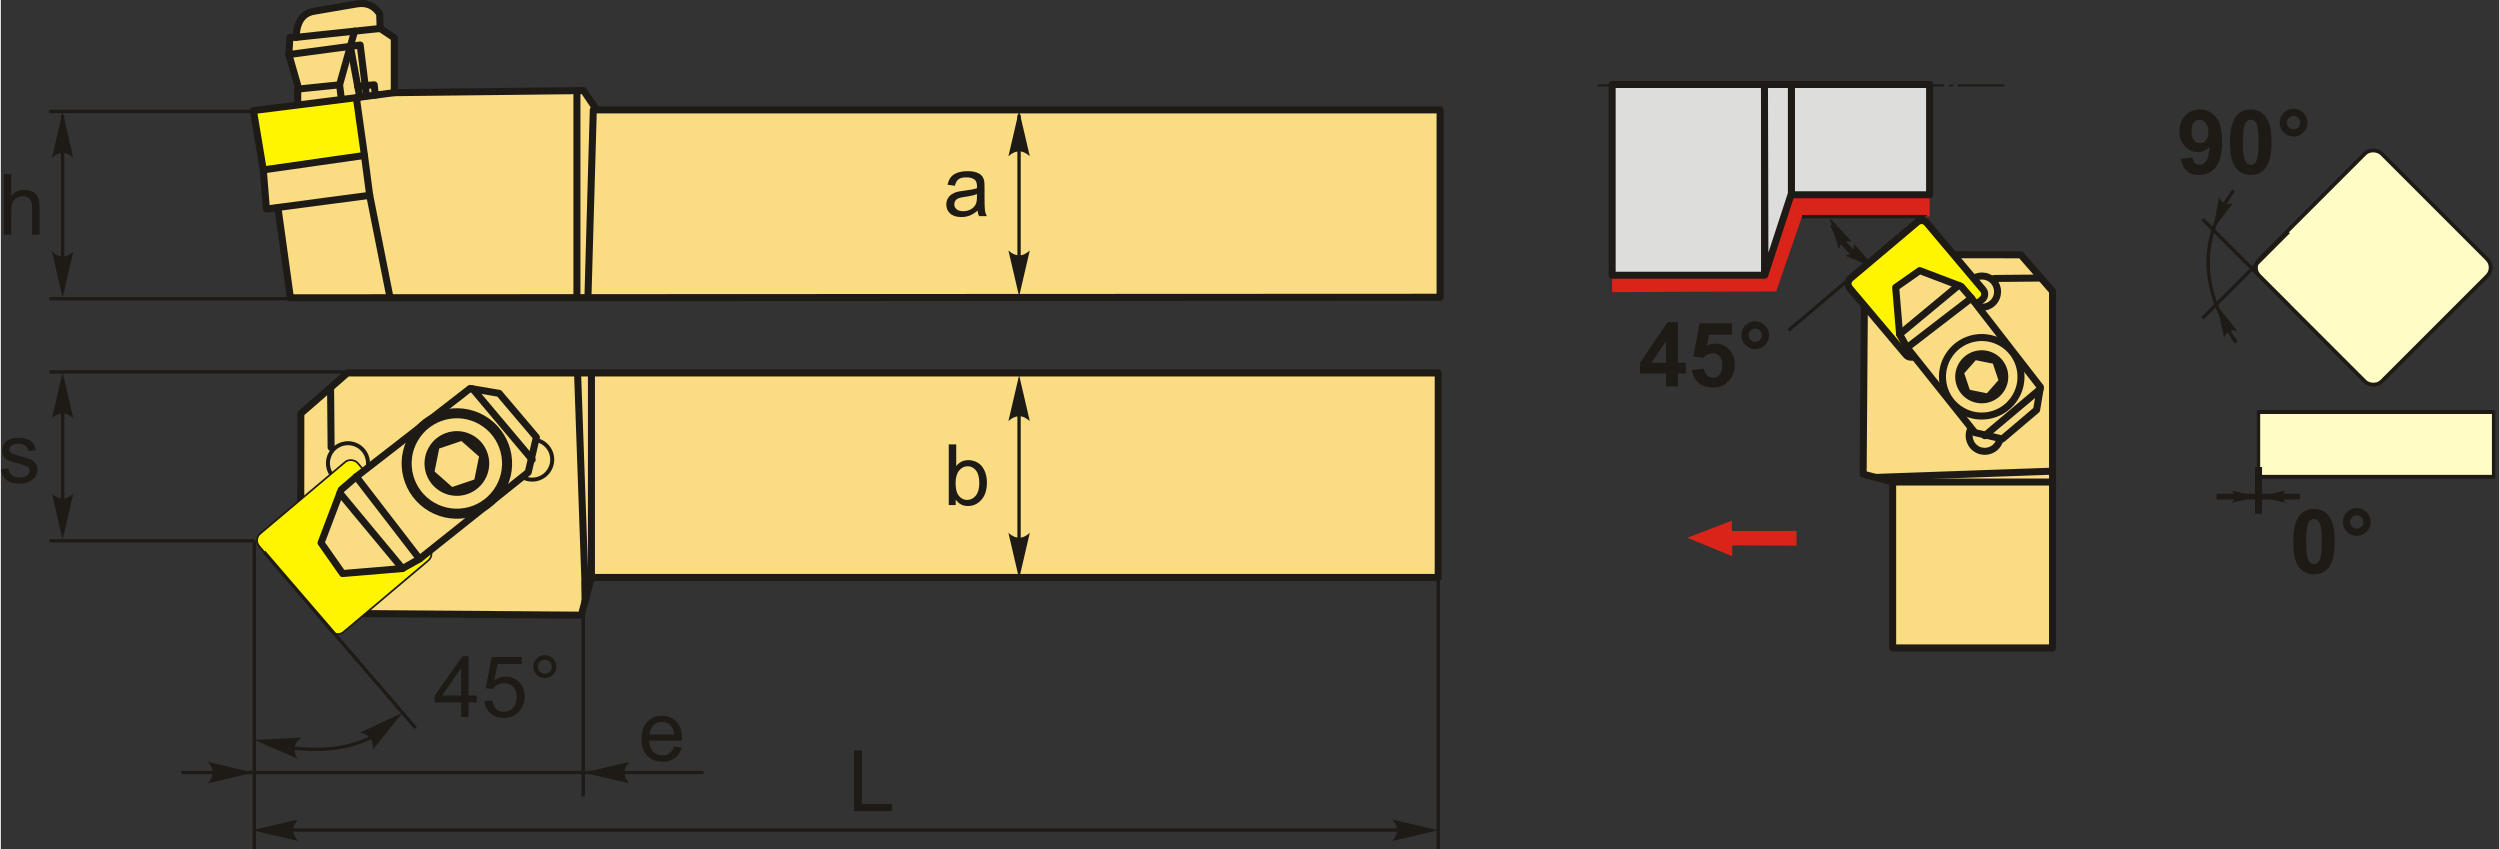 <?xml version="1.0" encoding="UTF-8"?>
<!DOCTYPE svg PUBLIC "-//W3C//DTD SVG 1.1//EN" "http://www.w3.org/Graphics/SVG/1.1/DTD/svg11.dtd">
<!-- Creator: CorelDRAW 2018 (64-Bit) -->
<svg xmlns="http://www.w3.org/2000/svg" xml:space="preserve" width="1775px" height="603px" version="1.1" style="shape-rendering:geometricPrecision; text-rendering:geometricPrecision; image-rendering:optimizeQuality; fill-rule:evenodd; clip-rule:evenodd"
viewBox="0 0 1698.25 577.31"
 xmlns:xlink="http://www.w3.org/1999/xlink">
 <rect x="0" y="0" width="1698.25" height="577.31" fill="#333333" stroke="none"/>
 <defs>
  <style type="text/css">
   <![CDATA[
    .str3 {stroke:#1E1A16;stroke-width:3.83;stroke-miterlimit:22.926}
    .str5 {stroke:#1E1A16;stroke-width:4.78;stroke-miterlimit:22.926}
    .str2 {stroke:#1E1A16;stroke-width:2.26;stroke-miterlimit:22.926}
    .str4 {stroke:#1E1A16;stroke-width:7.65;stroke-linecap:round;stroke-linejoin:round;stroke-miterlimit:22.926}
    .str0 {stroke:#1E1A16;stroke-width:4.78;stroke-linecap:round;stroke-linejoin:round;stroke-miterlimit:22.926}
    .str6 {stroke:#1E1A16;stroke-width:4.78;stroke-linecap:round;stroke-linejoin:round;stroke-miterlimit:22.926}
    .str1 {stroke:#1E1A16;stroke-width:4.78;stroke-linecap:round;stroke-linejoin:round;stroke-miterlimit:22.926}
    .fil2 {fill:none}
    .fil8 {fill:#DDDDDC}
    .fil9 {fill:#1E1A16}
    .fil5 {fill:#FFFCC6}
    .fil1 {fill:#FFF500}
    .fil0 {fill:#FADC82}
    .fil7 {fill:#DA241A}
    .fil3 {fill:#1E1A16;fill-rule:nonzero}
    .fil4 {fill:#1E1A16;fill-rule:nonzero}
    .fil6 {fill:#DA241A;fill-rule:nonzero}
   ]]>
  </style>
 </defs>
 <g id="Layer_x0020_1">
  <path class="fil0 str0" d="M978.34 202.07l-781.5 0.35 -8.51 -61.38 -7.81 1.07 -2.12 -26.61 23.41 -44.35 0 -13.12 -6.03 -20.94 0.71 -11.7 4.26 0c0.28,-10.72 4.51,-16.36 12.06,-17.74l29.09 -4.97c6.77,-1.15 11.95,1.15 15.61,6.74l0.36 9.93 9.58 6.39 0 37.25 128.68 -1.42 8.87 13.13 573.34 0 0 127.37z"/>
  <polygon class="fil1 str0" points="241.65,66.38 171.69,75.15 178.4,115.5 247.17,105.66 "/>
  <polyline class="fil2 str0" points="188.33,141.04 250.74,132.77 247.17,105.66 "/>
  <line class="fil2 str0" x1="250.74" y1="132.77" x2="264.58" y2= "202.37" />
  <line class="fil2 str0" x1="391.6" y1="61.57" x2="391.6" y2= "202.36" />
  <line class="fil2 str0" x1="402.73" y1="74.7" x2="399.08" y2= "202.35" />
  <line class="fil2 str0" x1="200.75" y1="25.39" x2="257.87" y2= "19.35" />
  <polyline class="fil2 str0" points="240.46,21.19 230.26,57.65 231.52,67.65 "/>
  <line class="fil2 str0" x1="230.26" y1="57.65" x2="201.81" y2= "60.57" />
  <polyline class="fil2 str0" points="195.78,37.09 244.27,30.61 248.55,65.23 "/>
  <line class="fil2 str0" x1="241.65" y1="66.38" x2="267.45" y2= "62.99" />
  <polyline class="fil2 str0" points="254.55,64.69 253.8,57.65 242.52,58.62 "/>
  <line class="fil2 str0" x1="243.98" y1="66.08" x2="237.57" y2= "31.5" />
  <polygon class="fil0 str0" points="236.23,417.02 203.88,345.41 203.93,281.06 235.6,253.51 977.07,253.51 977.07,392.51 401.46,392.51 394.57,418.17 "/>
  <line class="fil2 str0" x1="401.46" y1="392.51" x2="401.46" y2= "253.51" />
  <line class="fil2 str0" x1="397.48" y1="407.32" x2="392.04" y2= "253.51" />
  <g id="_2046922592128">
   <circle class="fil0 str0" transform="matrix(0.462 0.333 -0.333 0.462 235.974 314.884)" r="23.9"/>
   <rect class="fil1 str1" transform="matrix(0.191 -0.161 0.161 0.191 171.717 366.617)" width="350.74" height="350.74" rx="23.98" ry="23.98"/>
   <circle class="fil0 str0" transform="matrix(0.462 0.333 -0.333 0.462 361.2 312.415)" r="23.9"/>
   <polygon class="fil0 str0" points="217.67,369 231.39,332.88 241.61,324.06 318.98,264.04 338.74,267.37 364.04,297.21 358.51,321.01 284.64,379.93 273.02,386.45 232.3,389.87 "/>
   <line class="fil2 str0" x1="230.51" y1="335.23" x2="273.02" y2= "386.45" />
   <line class="fil2 str0" x1="241.61" y1="324.06" x2="284.64" y2= "379.93" />
   <line class="fil2 str0" x1="320.74" y1="264.34" x2="361.2" y2= "312.42" />
   <circle class="fil0 str0" transform="matrix(1.159 0.835 -0.835 1.159 309.989 315.057)" r="23.9"/>
   <circle class="fil0 str0" transform="matrix(0.679 0.489 -0.489 0.679 309.989 315.057)" r="23.9"/>
   <polygon class="fil0 str0" points="313.64,297.08 320.65,303.26 327.67,309.45 325.82,318.61 323.97,327.78 315.11,330.76 306.25,333.74 299.24,327.56 292.22,321.38 294.07,312.21 295.92,303.05 304.78,300.06 "/>
  </g>
  <path class="fil3" d="M2.02 159.58l0 -41.28 5.07 0 0 14.86c2.35,-2.76 5.32,-4.14 8.92,-4.14 2.2,0 4.11,0.44 5.74,1.31 1.63,0.88 2.79,2.08 3.49,3.61 0.7,1.54 1.05,3.78 1.05,6.7l0 18.94 -5.07 0 0 -18.92c0,-2.53 -0.55,-4.37 -1.64,-5.53 -1.09,-1.15 -2.63,-1.72 -4.63,-1.72 -1.49,0 -2.89,0.38 -4.21,1.16 -1.31,0.78 -2.25,1.83 -2.81,3.17 -0.56,1.32 -0.84,3.16 -0.84,5.5l0 16.34 -5.07 0z"/>
  <line class="fil2 str2" x1="175.52" y1="75.74" x2="32.99" y2= "75.74" />
  <line class="fil2 str2" x1="207.63" y1="203.07" x2="32.99" y2= "203.07" />
  <line class="fil2 str2" x1="42" y1="78.17" x2="42" y2= "198.15" />
  <path id="стрелка.cdr" class="fil4" d="M41.99 76.07l7.26 31.24c-2.24,-2.05 -4.73,-3.41 -7.25,-3.31 -2.69,0.11 -4.71,0.97 -7.28,3.31l7.27 -31.24z"/>
  <path id="стрелка.cdr_0" class="fil4" d="M41.99 202.24l7.26 -31.24c-2.24,2.04 -4.73,3.41 -7.25,3.31 -2.69,-0.12 -4.71,-0.97 -7.28,-3.31l7.27 31.24z"/>
  <path class="fil3" d="M663.96 143.16c-1.89,1.61 -3.7,2.73 -5.44,3.39 -1.74,0.67 -3.61,0.99 -5.6,0.99 -3.29,0 -5.82,-0.79 -7.59,-2.4 -1.76,-1.59 -2.65,-3.64 -2.65,-6.13 0,-1.46 0.34,-2.8 1,-4.01 0.67,-1.21 1.55,-2.17 2.62,-2.9 1.09,-0.73 2.3,-1.29 3.66,-1.66 1,-0.26 2.5,-0.51 4.51,-0.76 4.1,-0.48 7.12,-1.07 9.05,-1.74 0.02,-0.69 0.03,-1.13 0.03,-1.31 0,-2.06 -0.48,-3.51 -1.44,-4.36 -1.3,-1.14 -3.23,-1.71 -5.78,-1.71 -2.4,0 -4.16,0.43 -5.3,1.26 -1.14,0.84 -1.98,2.32 -2.53,4.45l-4.95 -0.69c0.45,-2.13 1.19,-3.85 2.23,-5.15 1.03,-1.31 2.53,-2.31 4.49,-3.02 1.95,-0.7 4.23,-1.06 6.81,-1.06 2.55,0 4.64,0.3 6.24,0.91 1.6,0.6 2.78,1.35 3.53,2.26 0.75,0.92 1.28,2.07 1.58,3.46 0.17,0.87 0.25,2.42 0.25,4.66l0 6.73c0,4.7 0.11,7.67 0.32,8.93 0.2,1.26 0.63,2.46 1.24,3.61l-5.3 0c-0.51,-1.07 -0.84,-2.32 -0.98,-3.75zm-0.41 -11.24c-1.84,0.75 -4.61,1.38 -8.3,1.9 -2.09,0.3 -3.57,0.64 -4.44,1.01 -0.86,0.38 -1.53,0.92 -2,1.63 -0.47,0.73 -0.71,1.52 -0.71,2.41 0,1.33 0.51,2.46 1.54,3.35 1.03,0.89 2.53,1.35 4.5,1.35 1.95,0 3.69,-0.43 5.21,-1.28 1.52,-0.85 2.65,-2.01 3.36,-3.48 0.55,-1.14 0.81,-2.83 0.81,-5.05l0.03 -1.84z"/>
  <line class="fil2 str2" x1="692.14" y1="78.28" x2="692.14" y2= "194.5" />
  <path id="стрелка.cdr_1" class="fil4" d="M692.18 74.99l7.26 31.24c-2.24,-2.04 -4.73,-3.41 -7.25,-3.31 -2.69,0.12 -4.71,0.97 -7.28,3.31l7.27 -31.24z"/>
  <path id="стрелка.cdr_2" class="fil4" d="M692.18 201.49l7.26 -31.24c-2.24,2.05 -4.73,3.41 -7.25,3.31 -2.69,-0.11 -4.71,-0.97 -7.28,-3.31l7.27 31.24z"/>
  <path class="fil3" d="M649.08 343.34l-4.73 0 0 -41.28 5.08 0 0 14.73c2.14,-2.67 4.87,-4.01 8.19,-4.01 1.84,0 3.59,0.37 5.23,1.11 1.64,0.74 2.99,1.78 4.06,3.12 1.05,1.34 1.89,2.96 2.48,4.85 0.61,1.88 0.91,3.91 0.91,6.06 0,5.12 -1.27,9.07 -3.8,11.86 -2.53,2.8 -5.57,4.19 -9.12,4.19 -3.52,0 -6.29,-1.47 -8.3,-4.4l0 3.77zm-0.06 -15.19c0,3.58 0.49,6.16 1.46,7.76 1.6,2.6 3.75,3.91 6.47,3.91 2.22,0 4.13,-0.96 5.74,-2.88 1.61,-1.93 2.42,-4.79 2.42,-8.59 0,-3.9 -0.77,-6.78 -2.32,-8.63 -1.54,-1.86 -3.42,-2.79 -5.61,-2.79 -2.22,0 -4.13,0.96 -5.74,2.88 -1.61,1.93 -2.42,4.7 -2.42,8.34z"/>
  <line class="fil2 str2" x1="692.14" y1="262.83" x2="692.14" y2= "379.05" />
  <path id="стрелка.cdr_3" class="fil4" d="M692.18 255.02l7.26 31.24c-2.24,-2.05 -4.73,-3.41 -7.25,-3.31 -2.69,0.11 -4.71,0.97 -7.28,3.31l7.27 -31.24z"/>
  <path id="стрелка.cdr_4" class="fil4" d="M692.18 393.43l7.26 -31.24c-2.24,2.04 -4.73,3.41 -7.25,3.3 -2.69,-0.11 -4.71,-0.97 -7.28,-3.3l7.27 31.24z"/>
  <path class="fil3" d="M0 319.15l5.02 -0.8c0.27,2.01 1.06,3.54 2.35,4.62 1.29,1.07 3.09,1.6 5.4,1.6 2.33,0 4.06,-0.47 5.2,-1.42 1.12,-0.94 1.69,-2.05 1.69,-3.33 0,-1.15 -0.51,-2.05 -1.52,-2.7 -0.71,-0.45 -2.44,-1.02 -5.19,-1.72 -3.71,-0.93 -6.27,-1.74 -7.71,-2.42 -1.44,-0.69 -2.52,-1.64 -3.26,-2.85 -0.74,-1.2 -1.12,-2.53 -1.12,-3.99 0,-1.34 0.31,-2.57 0.92,-3.7 0.61,-1.14 1.44,-2.08 2.49,-2.83 0.78,-0.58 1.86,-1.07 3.21,-1.47 1.37,-0.4 2.82,-0.61 4.38,-0.61 2.34,0 4.4,0.34 6.17,1.02 1.77,0.68 3.08,1.6 3.93,2.75 0.83,1.16 1.42,2.71 1.73,4.65l-4.95 0.69c-0.22,-1.55 -0.88,-2.77 -1.95,-3.65 -1.08,-0.87 -2.6,-1.3 -4.57,-1.3 -2.31,0 -3.98,0.38 -4.97,1.15 -0.99,0.77 -1.49,1.67 -1.49,2.7 0,0.65 0.21,1.25 0.62,1.78 0.41,0.54 1.06,0.99 1.94,1.34 0.51,0.19 1.99,0.63 4.47,1.3 3.57,0.95 6.07,1.74 7.49,2.34 1.43,0.61 2.54,1.5 3.35,2.66 0.81,1.16 1.22,2.6 1.22,4.33 0,1.68 -0.49,3.27 -1.48,4.76 -0.99,1.48 -2.41,2.64 -4.27,3.45 -1.86,0.82 -3.97,1.23 -6.31,1.23 -3.88,0 -6.85,-0.81 -8.89,-2.42 -2.04,-1.61 -3.33,-3.99 -3.9,-7.16z"/>
  <line class="fil2 str2" x1="238.25" y1="252.8" x2="32.99" y2= "252.8" />
  <line class="fil2 str2" x1="172.29" y1="367.63" x2="32.99" y2= "367.63" />
  <line class="fil2 str2" x1="42" y1="275.2" x2="42" y2= "347.28" />
  <path id="стрелка.cdr_5" class="fil4" d="M41.99 253.13l7.26 31.24c-2.24,-2.04 -4.73,-3.41 -7.25,-3.31 -2.69,0.12 -4.71,0.97 -7.28,3.31l7.27 -31.24z"/>
  <path id="стрелка.cdr_6" class="fil4" d="M41.99 366.8l7.26 -31.24c-2.24,2.04 -4.73,3.41 -7.25,3.31 -2.69,-0.11 -4.71,-0.97 -7.28,-3.31l7.27 31.24z"/>
  <line class="fil2 str2" x1="172.29" y1="367.31" x2="172.29" y2= "577.31" />
  <line class="fil2 str2" x1="395.87" y1="394.71" x2="395.87" y2= "541.42" />
  <line class="fil2 str2" x1="122.67" y1="525.12" x2="477.65" y2= "525.12" />
  <path class="fil2 str2" d="M190.43 507.32c26.77,4.44 49.38,1.86 66.89,-9.29"/>
  <path id="стрелка.cdr_7" class="fil4" d="M273.02 484.52l-20.1 24.99c0.23,-3.02 -0.24,-5.83 -1.87,-7.75 -1.75,-2.04 -3.67,-3.1 -7.09,-3.68l29.06 -13.56z"/>
  <path id="стрелка.cdr_8" class="fil4" d="M172.25 502.95l32.04 -1.54c-2.42,1.84 -4.21,4.04 -4.56,6.54 -0.37,2.66 0.11,4.8 1.95,7.75l-29.43 -12.75z"/>
  <path id="стрелка.cdr_9" class="fil4" d="M395.98 525.2l31.24 -7.26c-2.04,2.24 -3.41,4.73 -3.31,7.25 0.11,2.69 0.97,4.71 3.31,7.28l-31.24 -7.27z"/>
  <path id="стрелка.cdr_10" class="fil4" d="M171.96 525.2l-31.24 -7.26c2.05,2.24 3.42,4.73 3.31,7.25 -0.11,2.69 -0.97,4.71 -3.31,7.28l31.24 -7.27z"/>
  <path class="fil3" d="M457.6 507.41l5.24 0.69c-0.81,3.05 -2.34,5.42 -4.57,7.1 -2.23,1.68 -5.07,2.53 -8.54,2.53 -4.36,0 -7.82,-1.35 -10.38,-4.04 -2.55,-2.68 -3.83,-6.45 -3.83,-11.31 0,-5.01 1.29,-8.91 3.87,-11.68 2.59,-2.78 5.94,-4.16 10.06,-4.16 3.99,0 7.25,1.35 9.77,4.07 2.53,2.72 3.8,6.55 3.8,11.47 0,0.3 -0.01,0.75 -0.03,1.35l-22.28 0c0.19,3.28 1.11,5.79 2.78,7.53 1.67,1.74 3.75,2.62 6.24,2.62 1.85,0 3.44,-0.49 4.75,-1.47 1.31,-0.98 2.35,-2.55 3.12,-4.7zm-16.61 -8.13l16.67 0c-0.22,-2.52 -0.87,-4.4 -1.92,-5.66 -1.6,-1.95 -3.69,-2.93 -6.26,-2.93 -2.33,0 -4.28,0.78 -5.86,2.33 -1.58,1.56 -2.45,3.65 -2.63,6.26z"/>
  <path class="fil3" d="M312.87 487.33l0 -9.86 -17.93 0 0 -4.67 18.86 -26.75 4.15 0 0 26.75 5.59 0 0 4.67 -5.59 0 0 9.86 -5.08 0zm0 -14.53l0 -18.58 -12.94 18.58 12.94 0z"/>
  <path id="1" class="fil3" d="M328.74 476.49l5.3 -0.41c0.4,2.59 1.31,4.53 2.73,5.84 1.42,1.29 3.16,1.95 5.21,1.95 2.47,0 4.53,-0.93 6.22,-2.76 1.67,-1.85 2.5,-4.29 2.5,-7.32 0,-2.89 -0.79,-5.17 -2.4,-6.84 -1.6,-1.68 -3.73,-2.51 -6.37,-2.51 -1.64,0 -3.11,0.37 -4.42,1.12 -1.3,0.75 -2.31,1.72 -3.06,2.91l-4.79 -0.69 3.98 -21.21 20.47 0 0 4.84 -16.43 0 -2.2 11.14c2.47,-1.74 5.07,-2.61 7.78,-2.61 3.59,0 6.63,1.25 9.1,3.75 2.47,2.5 3.71,5.71 3.71,9.63 0,3.73 -1.09,6.96 -3.26,9.68 -2.64,3.35 -6.26,5.02 -10.83,5.02 -3.75,0 -6.8,-1.06 -9.18,-3.16 -2.37,-2.11 -3.73,-4.89 -4.06,-8.37z"/>
  <path id="2" class="fil3" d="M361.96 453.15c0,-2.15 0.76,-3.99 2.29,-5.52 1.53,-1.52 3.37,-2.27 5.51,-2.27 2.17,0 4.02,0.75 5.54,2.27 1.52,1.53 2.28,3.37 2.28,5.52 0,2.16 -0.77,4.01 -2.3,5.53 -1.52,1.53 -3.37,2.3 -5.52,2.3 -2.14,0 -3.98,-0.76 -5.51,-2.28 -1.53,-1.53 -2.29,-3.37 -2.29,-5.55zm3.05 0.02c0,1.31 0.46,2.43 1.4,3.36 0.93,0.93 2.05,1.39 3.38,1.39 1.29,0 2.41,-0.46 3.34,-1.39 0.93,-0.93 1.39,-2.05 1.39,-3.36 0,-1.32 -0.46,-2.43 -1.39,-3.37 -0.93,-0.93 -2.05,-1.39 -3.34,-1.39 -1.33,0 -2.45,0.46 -3.38,1.39 -0.94,0.94 -1.4,2.05 -1.4,3.37z"/>
  <line class="fil2 str2" x1="977.07" y1="357.71" x2="977.07" y2= "577.31" />
  <line class="fil2 str2" x1="179.55" y1="564.26" x2="960.6" y2= "564.26" />
  <path id="стрелка.cdr_11" class="fil4" d="M170.82 564.35l31.24 -7.27c-2.04,2.25 -3.41,4.74 -3.3,7.26 0.11,2.68 0.97,4.71 3.3,7.27l-31.24 -7.26z"/>
  <path id="стрелка.cdr_12" class="fil4" d="M977.04 564.35l-31.24 -7.27c2.04,2.25 3.41,4.74 3.31,7.26 -0.12,2.68 -0.97,4.71 -3.31,7.27l31.24 -7.26z"/>
  <polygon class="fil3" points="579.93,551.4 579.93,510.13 585.41,510.13 585.41,546.56 605.7,546.56 605.7,551.4 "/>
  <line class="fil2 str2" x1="178.88" y1="375.11" x2="281.92" y2= "494.82" />
  <line class="fil2 str0" x1="224.51" y1="304.17" x2="224.16" y2= "264.98" />
  <g id="_2046922610464">
   <g>
    <path class="fil2 str3" d="M1262.36 174.42c-8.6,-6.42 -14.05,-13.78 -16.97,-21.8"/>
    <path id="стрелка.cdr_13" class="fil4" d="M1274.25 182.33l-14.69 -16.77c0.24,2.08 -0.02,3.76 -0.8,5.07 -1.22,1.71 -2.54,2.59 -5.09,3.14l20.58 8.56z"/>
    <path id="стрелка.cdr_14" class="fil4" d="M1243.01 147.93l6.35 21.37c0.65,-1.99 1.59,-3.41 2.84,-4.27 1.83,-1.05 3.39,-1.3 5.94,-0.73l-15.13 -16.37z"/>
   </g>
   <path class="fil4" d="M1131.92 262.65l0 -8.74 -17.72 0 0 -7.25 18.79 -27.63 7 0 0 27.6 5.4 0 0 7.28 -5.4 0 0 8.74 -8.07 0zm0 -16.02l0 -14.83 -9.93 14.83 9.93 0z"/>
   <path id="1" class="fil4" d="M1149.47 251.5l8.31 -0.86c0.24,1.88 0.94,3.38 2.1,4.48 1.18,1.1 2.52,1.65 4.05,1.65 1.74,0 3.21,-0.71 4.42,-2.14 1.2,-1.42 1.81,-3.57 1.81,-6.43 0,-2.69 -0.6,-4.7 -1.8,-6.05 -1.2,-1.34 -2.75,-2.01 -4.68,-2.01 -2.39,0 -4.55,1.05 -6.45,3.16l-6.73 -0.97 4.25 -22.58 22.02 0 0 7.77 -15.7 0 -1.32 7.39c1.85,-0.92 3.75,-1.38 5.69,-1.38 3.71,0 6.84,1.34 9.41,4.04 2.58,2.69 3.86,6.19 3.86,10.5 0,3.59 -1.04,6.78 -3.11,9.61 -2.83,3.84 -6.76,5.76 -11.77,5.76 -4.02,0 -7.29,-1.08 -9.82,-3.24 -2.54,-2.16 -4.05,-5.05 -4.54,-8.7z"/>
   <path id="2" class="fil4" d="M1183.09 227.85c0,-2.62 0.92,-4.85 2.76,-6.68 1.85,-1.83 4.08,-2.75 6.68,-2.75 2.59,0 4.82,0.92 6.67,2.76 1.84,1.85 2.76,4.08 2.76,6.67 0,2.6 -0.92,4.83 -2.76,6.68 -1.85,1.84 -4.08,2.76 -6.67,2.76 -2.6,0 -4.83,-0.92 -6.68,-2.76 -1.84,-1.85 -2.76,-4.08 -2.76,-6.68zm4.92 0c0,1.25 0.44,2.31 1.32,3.2 0.89,0.88 1.95,1.32 3.2,1.32 1.24,0 2.3,-0.44 3.19,-1.32 0.88,-0.89 1.33,-1.95 1.33,-3.2 0,-1.24 -0.45,-2.3 -1.33,-3.19 -0.89,-0.88 -1.95,-1.33 -3.19,-1.33 -1.25,0 -2.31,0.45 -3.2,1.33 -0.88,0.89 -1.32,1.95 -1.32,3.19z"/>
   <g>
    <rect class="fil5 str4" transform="matrix(-6.29054E-15 -0.355 0.296 -4.85546E-14 1534.67 324.13)" width="124.18" height="539.79"/>
    <path class="fil4" d="M1572.37 345.91c4.21,0 7.49,1.51 9.87,4.52 2.82,3.56 4.24,9.48 4.24,17.73 0,8.24 -1.43,14.17 -4.27,17.77 -2.36,2.97 -5.63,4.46 -9.84,4.46 -4.23,0 -7.64,-1.63 -10.23,-4.89 -2.58,-3.25 -3.88,-9.07 -3.88,-17.42 0,-8.2 1.43,-14.11 4.27,-17.71 2.36,-2.97 5.63,-4.46 9.84,-4.46zm0 6.92c-0.99,0 -1.88,0.32 -2.65,0.97 -0.78,0.64 -1.39,1.79 -1.81,3.46 -0.57,2.15 -0.85,5.79 -0.85,10.9 0,5.12 0.25,8.63 0.76,10.54 0.5,1.91 1.14,3.18 1.91,3.82 0.77,0.64 1.65,0.95 2.64,0.95 0.99,0 1.88,-0.32 2.66,-0.97 0.77,-0.64 1.37,-1.79 1.8,-3.46 0.56,-2.13 0.85,-5.76 0.85,-10.88 0,-5.11 -0.25,-8.62 -0.76,-10.53 -0.51,-1.91 -1.14,-3.19 -1.91,-3.83 -0.77,-0.65 -1.65,-0.97 -2.64,-0.97z"/>
    <path id="1" class="fil4" d="M1592.01 354.8c0,-2.62 0.92,-4.85 2.76,-6.68 1.85,-1.83 4.07,-2.75 6.67,-2.75 2.6,0 4.83,0.92 6.68,2.76 1.84,1.85 2.76,4.07 2.76,6.67 0,2.6 -0.92,4.82 -2.76,6.68 -1.85,1.84 -4.08,2.76 -6.68,2.76 -2.6,0 -4.82,-0.92 -6.67,-2.76 -1.84,-1.86 -2.76,-4.08 -2.76,-6.68zm4.91 0c0,1.24 0.45,2.31 1.33,3.2 0.89,0.88 1.95,1.32 3.19,1.32 1.25,0 2.31,-0.44 3.2,-1.32 0.88,-0.89 1.32,-1.96 1.32,-3.2 0,-1.24 -0.44,-2.3 -1.32,-3.19 -0.89,-0.88 -1.95,-1.33 -3.2,-1.33 -1.24,0 -2.3,0.45 -3.19,1.33 -0.88,0.89 -1.33,1.95 -1.33,3.19z"/>
    <line class="fil2 str3" x1="1506.16" y1="337.58" x2="1562.83" y2= "337.58" />
    <path id="стрелка.cdr_15" class="fil4" d="M1535.09 337.62l17.99 -4.19c-1.16,1.28 -1.8,2.54 -1.91,3.8 0,1.74 0.46,2.97 1.91,4.57l-17.99 -4.18z"/>
    <line class="fil2 str5" x1="1534.67" y1="317.45" x2="1534.67" y2= "349.26" />
    <path id="стрелка.cdr_16" class="fil4" d="M1534.45 337.62l-17.99 -4.19c1.16,1.28 1.8,2.54 1.91,3.8 0,1.74 -0.45,2.97 -1.91,4.57l17.99 -4.18z"/>
    <rect class="fil5 str4" transform="matrix(0.237 -0.237 0.237 0.237 1529.55 181.861)" width="350.74" height="350.74" rx="23.98" ry="23.98"/>
    <path class="fil4" d="M1481.85 108.05l8.07 -0.9c0.19,1.65 0.71,2.88 1.53,3.67 0.82,0.8 1.91,1.19 3.25,1.19 1.71,0 3.16,-0.8 4.35,-2.39 1.2,-1.58 1.95,-4.88 2.29,-9.87 -2.1,2.43 -4.7,3.64 -7.85,3.64 -3.41,0 -6.36,-1.31 -8.84,-3.95 -2.48,-2.64 -3.71,-6.07 -3.71,-10.3 0,-4.41 1.31,-7.95 3.92,-10.64 2.62,-2.7 5.96,-4.05 10.01,-4.05 4.39,0 8.02,1.71 10.84,5.12 2.82,3.42 4.23,9.03 4.23,16.86 0,7.94 -1.46,13.69 -4.4,17.21 -2.93,3.53 -6.75,5.29 -11.46,5.29 -3.39,0 -6.12,-0.91 -8.22,-2.73 -2.08,-1.81 -3.42,-4.53 -4.01,-8.15zm18.75 -18.23c0,-2.68 -0.62,-4.76 -1.85,-6.24 -1.22,-1.47 -2.65,-2.21 -4.27,-2.21 -1.54,0 -2.81,0.6 -3.82,1.82 -1.02,1.21 -1.53,3.19 -1.53,5.94 0,2.81 0.56,4.86 1.66,6.17 1.1,1.31 2.48,1.96 4.14,1.96 1.59,0 2.94,-0.62 4.03,-1.89 1.09,-1.26 1.64,-3.11 1.64,-5.55z"/>
    <path id="1" class="fil4" d="M1529.4 74.45c4.21,0 7.49,1.51 9.87,4.52 2.82,3.56 4.24,9.48 4.24,17.73 0,8.24 -1.43,14.17 -4.27,17.77 -2.36,2.97 -5.63,4.46 -9.84,4.46 -4.23,0 -7.63,-1.63 -10.22,-4.89 -2.59,-3.25 -3.89,-9.07 -3.89,-17.42 0,-8.2 1.43,-14.11 4.27,-17.71 2.36,-2.97 5.63,-4.46 9.84,-4.46zm0 6.92c-0.99,0 -1.88,0.32 -2.65,0.97 -0.78,0.64 -1.38,1.79 -1.81,3.46 -0.57,2.15 -0.85,5.79 -0.85,10.9 0,5.12 0.25,8.63 0.76,10.54 0.51,1.91 1.14,3.18 1.91,3.82 0.77,0.64 1.65,0.95 2.64,0.95 0.99,0 1.88,-0.32 2.66,-0.97 0.77,-0.64 1.38,-1.79 1.8,-3.46 0.57,-2.13 0.85,-5.76 0.85,-10.88 0,-5.11 -0.25,-8.62 -0.76,-10.53 -0.5,-1.91 -1.14,-3.19 -1.91,-3.83 -0.77,-0.65 -1.65,-0.97 -2.64,-0.97z"/>
    <path id="2" class="fil4" d="M1549.04 83.34c0,-2.62 0.92,-4.85 2.76,-6.68 1.85,-1.84 4.08,-2.76 6.68,-2.76 2.59,0 4.82,0.92 6.67,2.77 1.84,1.85 2.76,4.07 2.76,6.67 0,2.6 -0.92,4.82 -2.76,6.67 -1.85,1.85 -4.08,2.77 -6.67,2.77 -2.6,0 -4.83,-0.92 -6.68,-2.77 -1.84,-1.85 -2.76,-4.07 -2.76,-6.67zm4.91 0c0,1.24 0.45,2.31 1.33,3.2 0.89,0.88 1.95,1.32 3.2,1.32 1.24,0 2.3,-0.44 3.19,-1.32 0.88,-0.89 1.33,-1.96 1.33,-3.2 0,-1.24 -0.45,-2.31 -1.33,-3.2 -0.89,-0.88 -1.95,-1.32 -3.19,-1.32 -1.25,0 -2.31,0.44 -3.2,1.32 -0.88,0.89 -1.33,1.96 -1.33,3.2z"/>
   </g>
   <polygon class="fil6" points="1176.9,370.72 1176.9,378.06 1146.41,365.56 1176.67,353.91 1176.67,360.95 1220.62,360.92 1220.62,370.88 "/>
   <line class="fil2 str2" x1="1555.15" y1="207.46" x2="1496.62" y2= "148.93" />
   <line class="fil2 str2" x1="1555.15" y1="157.74" x2="1496.62" y2= "216.27" />
   <path class="fil2 str2" d="M1519.46 232.84c-26.21,-39.04 -23.93,-72.95 -1.82,-103.29"/>
   <path id="стрелка.cdr_17" class="fil4" d="M1506.42 207.75l13.97 17.37c-2,-0.6 -3.7,-0.63 -5.12,-0.1 -1.9,0.92 -3,2.06 -3.98,4.48l-4.87 -21.75z"/>
   <path id="стрелка.cdr_18" class="fil4" d="M1503.75 156l4.07 -21.92c0.86,1.91 1.94,3.22 3.27,3.95 1.93,0.84 3.52,0.93 5.99,0.09l-13.33 17.88z"/>
   <g>
    <polygon class="fil7" points="1311.09,57.44 1311.09,147.21 1224.35,147.21 1206.8,198.1 1095.29,198.57 1095.29,57.44 "/>
    <polygon class="fil8 str6" points="1198.92,57.44 1198.92,187.1 1095.29,187.1 1095.29,57.44 "/>
    <polygon class="fil8 str6" points="1198.83,57.44 1199.15,186.63 1217.18,131.49 1217.18,57.44 "/>
    <polygon class="fil8 str6" points="1311.09,57.44 1311.09,132.4 1217.18,132.4 1217.18,57.44 "/>
   </g>
   <path id="ось.cdr" class="fil9" d="M1123.1 57.44l-2.88 0 0 1.3 2.88 0 0 -1.3zm-37.68 0l31.68 0 0 1.3 -31.68 0 0 -1.3zm78.48 0l-2.87 0 0 1.3 2.87 0 0 -1.3zm-37.68 0l31.68 0 0 1.3 -31.68 0 0 -1.3zm78.49 0l-2.88 0 0 1.3 2.88 0 0 -1.3zm-37.68 0l31.68 0 0 1.3 -31.68 0 0 -1.3zm78.48 0l-2.88 0 0 1.3 2.88 0 0 -1.3zm-37.68 0l31.68 0 0 1.3 -31.68 0 0 -1.3zm78.49 0l-2.88 0 0 1.3 2.88 0 0 -1.3zm-37.69 0l31.69 0 0 1.3 -31.69 0 0 -1.3zm78.49 0l-2.88 0 0 1.3 2.88 0 0 -1.3zm-37.68 0l31.68 0 0 1.3 -31.68 0 0 -1.3zm40.8 0l31.69 0 0 1.3 -31.69 0 0 -1.3z"/>
   <polyline class="fil2 str2" points="1215.31,224.49 1306.58,147.21 1224.35,147.21 "/>
   <g>
    <polygon class="fil0 str0" points="1266.8,198.45 1322.79,173.15 1373.11,173.2 1394.65,197.95 1394.65,440.43 1285.96,440.43 1285.96,327.65 1265.9,322.26 "/>
    <line class="fil2 str0" x1="1285.96" y1="327.65" x2="1394.65" y2= "327.65" />
    <line class="fil2 str0" x1="1274.38" y1="324.54" x2="1394.65" y2= "320.28" />
    <g>
     <path class="fil0 str0" d="M1355.29 204.46c-3.43,4.77 -10.08,5.85 -14.85,2.42 -4.76,-3.43 -5.84,-10.08 -2.41,-14.85 3.43,-4.76 10.08,-5.84 14.85,-2.41 4.76,3.43 5.84,10.08 2.41,14.84z"/>
     <path class="fil1 str1" d="M1309.24 151.59l38.2 45.31c1.67,1.98 1.41,4.95 -0.56,6.62l-45.31 38.21c-1.97,1.66 -4.95,1.41 -6.61,-0.57l-38.21 -45.31c-1.67,-1.97 -1.41,-4.95 0.56,-6.61l45.31 -38.21c1.98,-1.66 4.95,-1.41 6.62,0.56z"/>
     <path class="fil0 str0" d="M1357.22 302.38c-3.43,4.77 -10.08,5.85 -14.84,2.42 -4.77,-3.44 -5.85,-10.08 -2.42,-14.85 3.44,-4.77 10.08,-5.85 14.85,-2.41 4.76,3.43 5.84,10.08 2.41,14.84z"/>
     <polygon class="fil0 str0" points="1304.35,183.93 1332.59,194.66 1339.48,202.66 1386.42,263.15 1383.81,278.61 1360.48,298.39 1341.87,294.06 1295.8,236.3 1290.7,227.22 1288.03,195.38 "/>
     <line class="fil2 str0" x1="1330.75" y1="193.98" x2="1290.7" y2= "227.22" />
     <line class="fil2 str0" x1="1339.48" y1="202.66" x2="1295.8" y2= "236.3" />
     <line class="fil2 str0" x1="1386.18" y1="264.53" x2="1348.59" y2= "296.17" />
     <path class="fil0 str0" d="M1368.18 271.72c-8.61,11.97 -25.29,14.68 -37.26,6.06 -11.96,-8.61 -14.67,-25.3 -6.05,-37.26 8.61,-11.96 25.3,-14.67 37.26,-6.06 11.96,8.62 14.67,25.3 6.05,37.26z"/>
     <path class="fil0 str0" d="M1359.22 265.27c-5.05,7.01 -14.83,8.6 -21.84,3.55 -7.01,-5.05 -8.6,-14.83 -3.55,-21.84 5.05,-7.01 14.83,-8.6 21.84,-3.55 7.01,5.05 8.6,14.83 3.55,21.84z"/>
     <polygon class="fil0 str0" points="1360.58,258.98 1355.75,264.46 1350.91,269.95 1343.75,268.5 1336.58,267.06 1334.25,260.13 1331.92,253.2 1336.75,247.71 1341.59,242.23 1348.75,243.68 1355.92,245.12 1358.25,252.05 "/>
    </g>
    <line class="fil2 str0" x1="1355.04" y1="189.28" x2="1385.68" y2= "189.01" />
   </g>
  </g>
 </g>
</svg>
